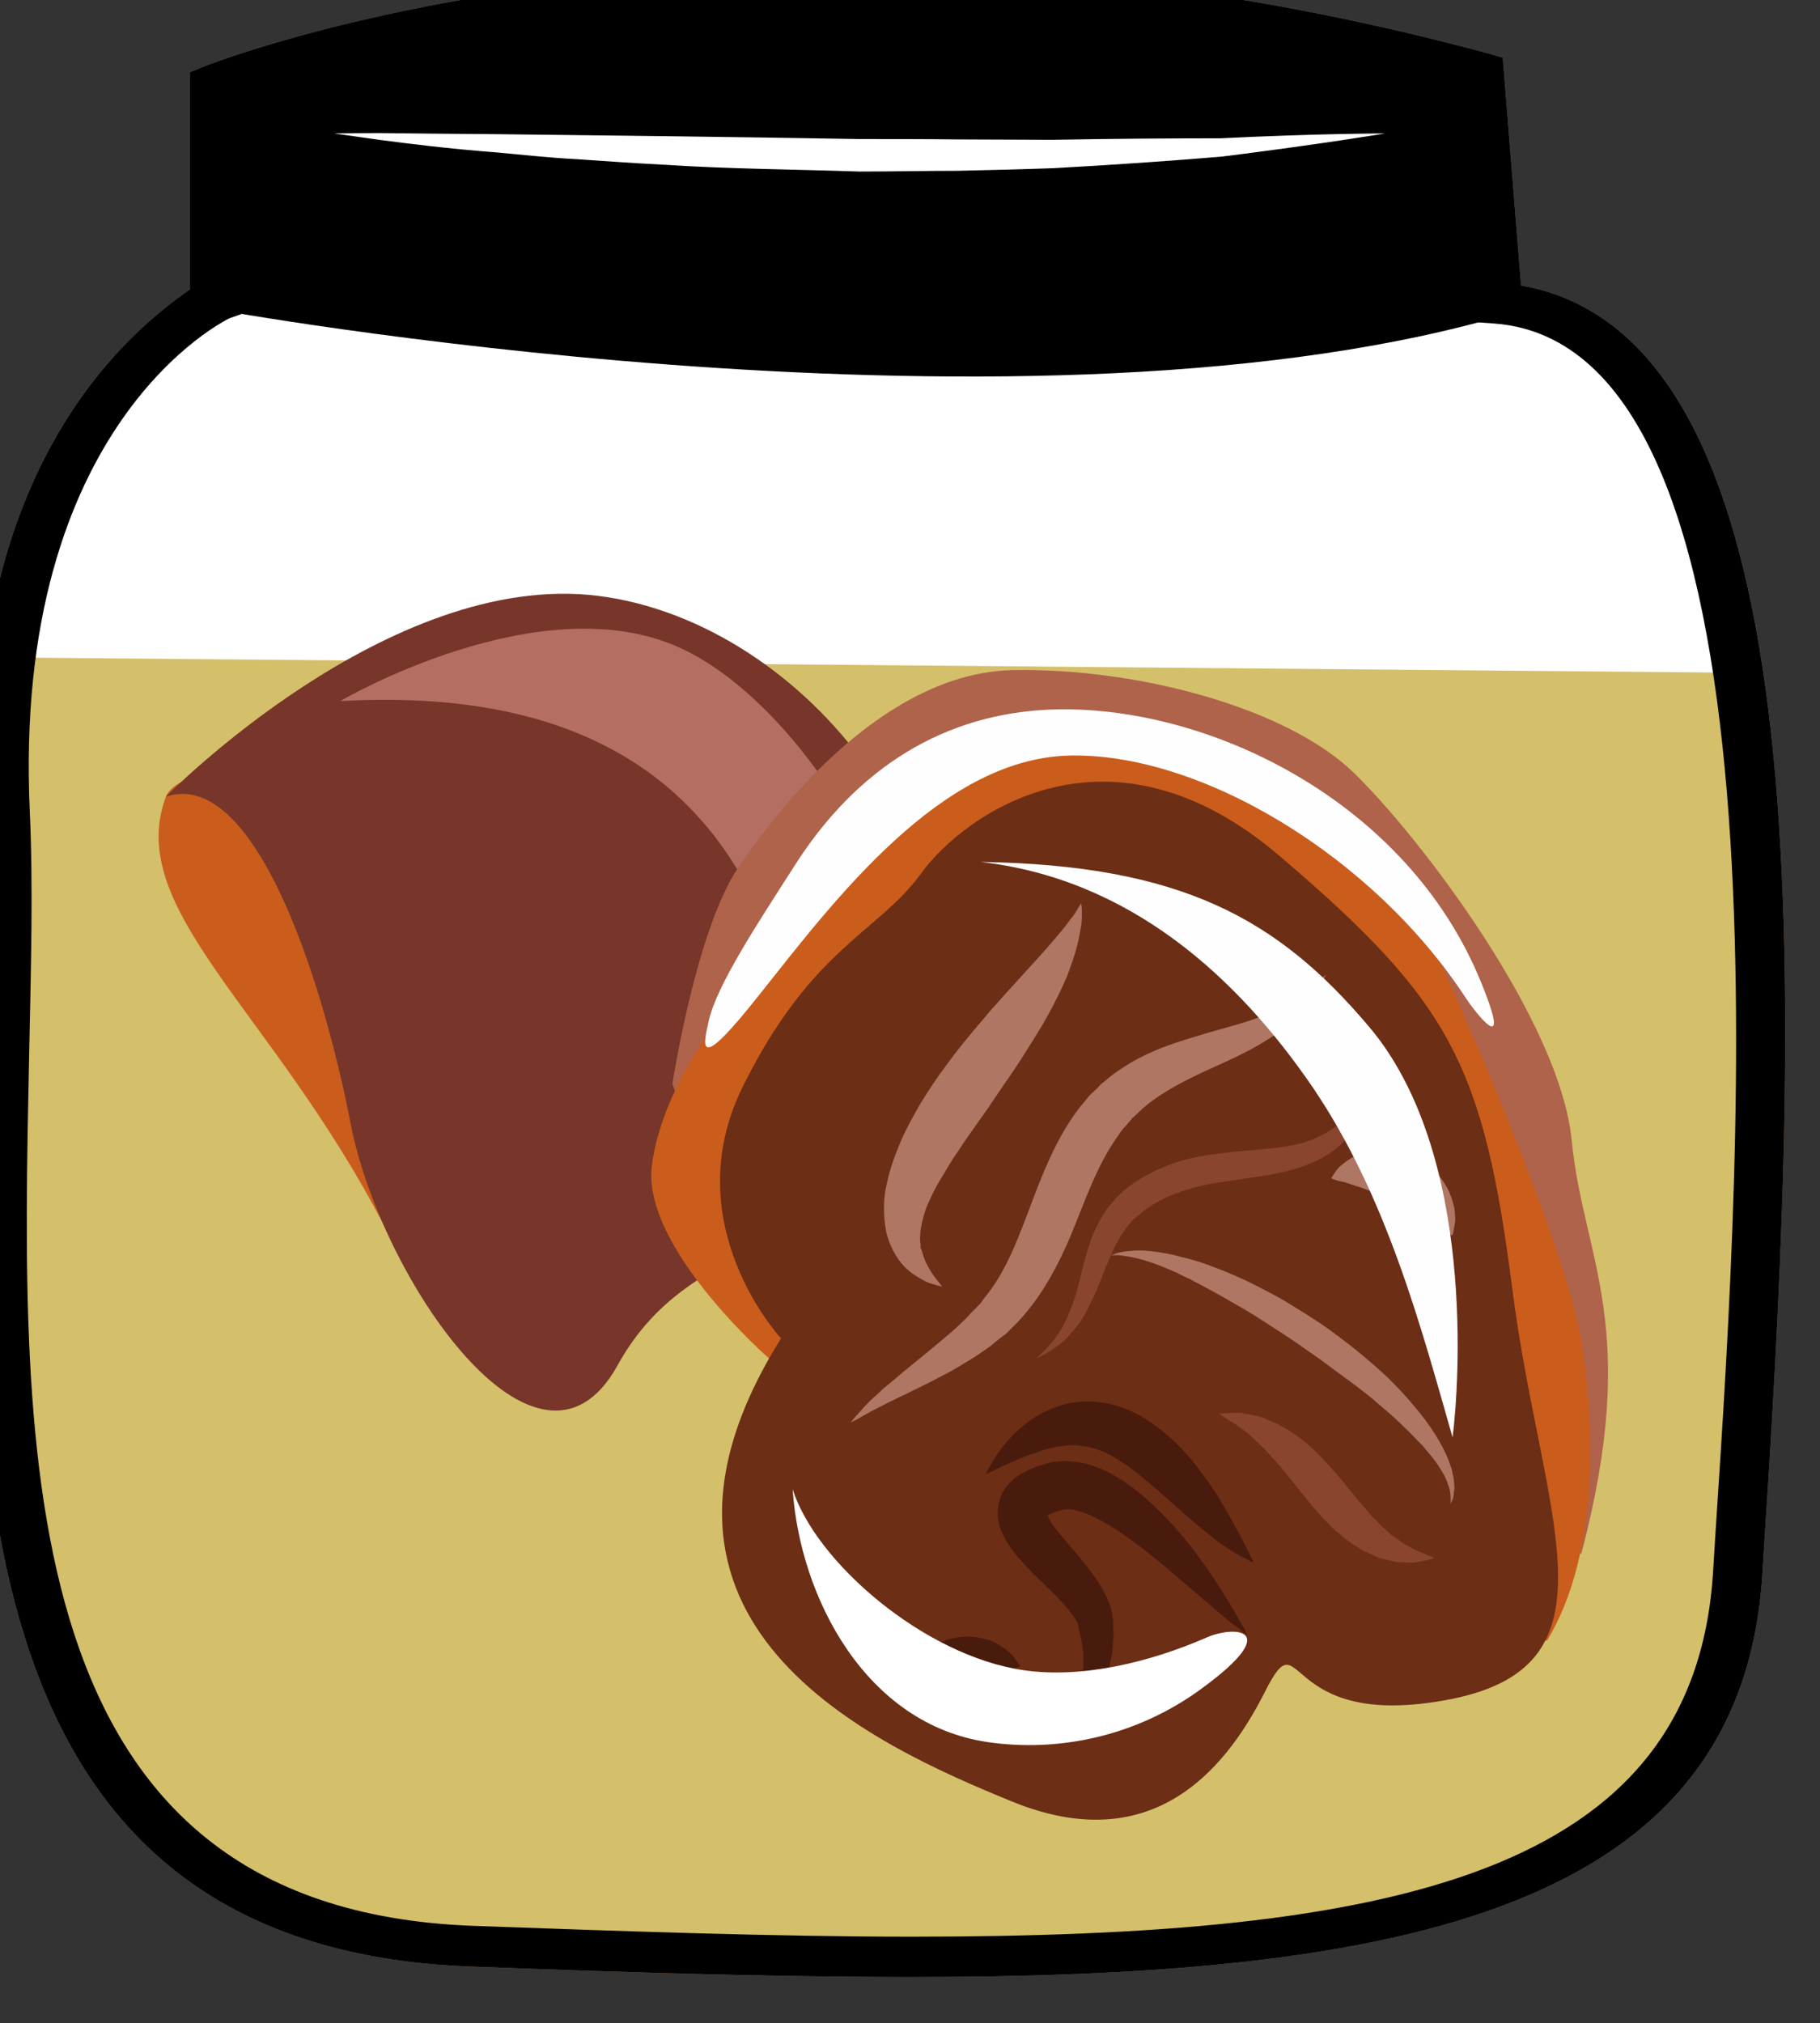 <?xml version="1.0" encoding="UTF-8" standalone="no"?>
<!-- Created with Inkscape (http://www.inkscape.org/) -->

<svg
   xmlns:dc="http://purl.org/dc/elements/1.1/"
   xmlns:cc="http://creativecommons.org/ns#"
   xmlns:rdf="http://www.w3.org/1999/02/22-rdf-syntax-ns#"
   xmlns:svg="http://www.w3.org/2000/svg"
   xmlns="http://www.w3.org/2000/svg"
   xmlns:sodipodi="http://sodipodi.sourceforge.net/DTD/sodipodi-0.dtd"
   xmlns:inkscape="http://www.inkscape.org/namespaces/inkscape"
   width="2815.795mm"
   height="3129.152mm"
   viewBox="0 0 2815.795 3129.152"
   version="1.1"
   id="svg8"
   inkscape:version="0.92.4 (5da689c313, 2019-01-14)"
   sodipodi:docname="Jidášovo ucho nakládané v oleji.svg">
  <rect x="0" y="0" width="2815.795" height="3129.152" fill="#333333" stroke="none"/>
  <defs
     id="defs2">
    <style
       type="text/css"
       id="style2">
   <![CDATA[
    .fil3 {fill:black;fill-rule:nonzero}
    .fil1 {fill:#BA855A;fill-rule:nonzero}
    .fil0 {fill:#DDC8B1;fill-rule:nonzero}
    .fil4 {fill:#FFF4C2;fill-rule:nonzero}
    .fil2 {fill:white;fill-rule:nonzero}
   ]]>
  </style>
    <style
       type="text/css"
       id="style2-0">
   <![CDATA[
    .fil0 {fill:#A6B8BE}
    .fil2 {fill:#A6B8BE}
    .fil1 {fill:#597480}
    .fil3 {fill:#597480}
    .fil4 {fill:#873131}
   ]]>
  </style>
    <style
       type="text/css"
       id="style2-5">
   <![CDATA[
    .fil9 {fill:#CE9420;fill-rule:nonzero}
    .fil5 {fill:#E3D15B;fill-rule:nonzero}
    .fil6 {fill:#EEF59D;fill-rule:nonzero}
    .fil1 {fill:#F2B34A;fill-rule:nonzero}
    .fil0 {fill:#F2BD70;fill-rule:nonzero}
    .fil8 {fill:#F2CC2F;fill-rule:nonzero}
    .fil4 {fill:#F5E57D;fill-rule:nonzero}
    .fil3 {fill:#F9D5A5;fill-rule:nonzero}
    .fil2 {fill:#F9D7AA;fill-rule:nonzero}
    .fil7 {fill:#FFDF5A;fill-rule:nonzero}
   ]]>
  </style>
    <style
       type="text/css"
       id="style2-4">
   <![CDATA[
    .fil8 {fill:#160901;fill-rule:nonzero}
    .fil7 {fill:#331704;fill-rule:nonzero}
    .fil5 {fill:#3D1315;fill-rule:nonzero}
    .fil4 {fill:#571E1E;fill-rule:nonzero}
    .fil9 {fill:#5B2A08;fill-rule:nonzero}
    .fil13 {fill:#6D0707;fill-rule:nonzero}
    .fil6 {fill:#78363B;fill-rule:nonzero}
    .fil11 {fill:gray;fill-rule:nonzero}
    .fil12 {fill:#A01010;fill-rule:nonzero}
    .fil10 {fill:#D1CCC9;fill-rule:nonzero}
    .fil1 {fill:#F2B34A;fill-rule:nonzero}
    .fil0 {fill:#F2BD70;fill-rule:nonzero}
    .fil3 {fill:#F9D5A5;fill-rule:nonzero}
    .fil2 {fill:#F9D7AA;fill-rule:nonzero}
   ]]>
  </style>
    <style
       type="text/css"
       id="style2-6">
   <![CDATA[
    .fil3 {fill:#F5E9CB}
    .fil2 {fill:#FFFAD6}
    .fil0 {fill:#7C4411;fill-rule:nonzero}
    .fil1 {fill:#A0612D;fill-rule:nonzero}
   ]]>
  </style>
    <style
       type="text/css"
       id="style2-1">
   <![CDATA[
    .fil3 {fill:#230310;fill-rule:nonzero}
    .fil1 {fill:#4F0A24;fill-rule:nonzero}
    .fil8 {fill:#563311;fill-rule:nonzero}
    .fil4 {fill:#7C1242;fill-rule:nonzero}
    .fil6 {fill:#917607;fill-rule:nonzero}
    .fil2 {fill:#AA446D;fill-rule:nonzero}
    .fil0 {fill:#CE7A0B;fill-rule:nonzero}
    .fil7 {fill:#E2BD20;fill-rule:nonzero}
    .fil5 {fill:#FFEED9;fill-rule:nonzero}
   ]]>
  </style>
    <style
       type="text/css"
       id="style2-08">
   <![CDATA[
    .fil6 {fill:#99816B;fill-rule:nonzero}
    .fil7 {fill:#AF987E;fill-rule:nonzero}
    .fil2 {fill:#B7A18A;fill-rule:nonzero}
    .fil3 {fill:#CCBAA3;fill-rule:nonzero}
    .fil5 {fill:#D3C2B2;fill-rule:nonzero}
    .fil4 {fill:#E0CFB8;fill-rule:nonzero}
    .fil0 {fill:#E5D6C6;fill-rule:nonzero}
    .fil1 {fill:#EFE5DC;fill-rule:nonzero}
   ]]>
  </style>
    <style
       type="text/css"
       id="style2-9">
   <![CDATA[
    .fil3 {fill:black;fill-rule:nonzero}
    .fil10 {fill:#99816B;fill-rule:nonzero}
    .fil11 {fill:#AF987E;fill-rule:nonzero}
    .fil6 {fill:#B7A18A;fill-rule:nonzero}
    .fil1 {fill:#BA855A;fill-rule:nonzero}
    .fil7 {fill:#CCBAA3;fill-rule:nonzero}
    .fil9 {fill:#D3C2B2;fill-rule:nonzero}
    .fil0 {fill:#DDC8B1;fill-rule:nonzero}
    .fil8 {fill:#E0CFB8;fill-rule:nonzero}
    .fil4 {fill:#E5D6C6;fill-rule:nonzero}
    .fil5 {fill:#EFE5DC;fill-rule:nonzero}
    .fil2 {fill:white;fill-rule:nonzero}
   ]]>
  </style>
    <style
       type="text/css"
       id="style2-10">
   <![CDATA[
    .fil4 {fill:black;fill-rule:nonzero}
    .fil9 {fill:#917664;fill-rule:nonzero}
    .fil1 {fill:#BA855A;fill-rule:nonzero}
    .fil6 {fill:#C4AA80;fill-rule:nonzero}
    .fil7 {fill:#CEB9AB;fill-rule:nonzero}
    .fil3 {fill:#D4BF6A;fill-rule:nonzero}
    .fil0 {fill:#DDC8B1;fill-rule:nonzero}
    .fil5 {fill:#EADCC2;fill-rule:nonzero}
    .fil8 {fill:#F2E4DA;fill-rule:nonzero}
    .fil2 {fill:white;fill-rule:nonzero}
   ]]>
  </style>
    <style
       type="text/css"
       id="style2-61">
   <![CDATA[
    .fil3 {fill:black;fill-rule:nonzero}
    .fil10 {fill:#99816B;fill-rule:nonzero}
    .fil11 {fill:#AF987E;fill-rule:nonzero}
    .fil6 {fill:#B7A18A;fill-rule:nonzero}
    .fil1 {fill:#BA855A;fill-rule:nonzero}
    .fil7 {fill:#CCBAA3;fill-rule:nonzero}
    .fil9 {fill:#D3C2B2;fill-rule:nonzero}
    .fil0 {fill:#DDC8B1;fill-rule:nonzero}
    .fil8 {fill:#E0CFB8;fill-rule:nonzero}
    .fil4 {fill:#E5D6C6;fill-rule:nonzero}
    .fil5 {fill:#EFE5DC;fill-rule:nonzero}
    .fil2 {fill:white;fill-rule:nonzero}
   ]]>
  </style>
    <style
       type="text/css"
       id="style2-2">
   <![CDATA[
    .fil3 {fill:black;fill-rule:nonzero}
    .fil1 {fill:#BA855A;fill-rule:nonzero}
    .fil5 {fill:#BC976C;fill-rule:nonzero}
    .fil6 {fill:#CCAA79;fill-rule:nonzero}
    .fil9 {fill:#CCAA7A;fill-rule:nonzero}
    .fil7 {fill:#D7B985;fill-rule:nonzero}
    .fil0 {fill:#DDC8B1;fill-rule:nonzero}
    .fil4 {fill:#E5D455;fill-rule:nonzero}
    .fil8 {fill:#FCED56;fill-rule:nonzero}
    .fil2 {fill:white;fill-rule:nonzero}
   ]]>
  </style>
    <style
       type="text/css"
       id="style2-7">
   <![CDATA[
    .fil3 {fill:black;fill-rule:nonzero}
    .fil4 {fill:#492517;fill-rule:nonzero}
    .fil7 {fill:#9E7F32;fill-rule:nonzero}
    .fil1 {fill:#BA855A;fill-rule:nonzero}
    .fil5 {fill:#BFA14C;fill-rule:nonzero}
    .fil6 {fill:#D3B59B;fill-rule:nonzero}
    .fil0 {fill:#DDC8B1;fill-rule:nonzero}
    .fil2 {fill:white;fill-rule:nonzero}
   ]]>
  </style>
    <style
       type="text/css"
       id="style2-69">
   <![CDATA[
    .fil3 {fill:black;fill-rule:nonzero}
    .fil6 {fill:#827850;fill-rule:nonzero}
    .fil1 {fill:#BA855A;fill-rule:nonzero}
    .fil4 {fill:#CFD875;fill-rule:nonzero}
    .fil0 {fill:#DDC8B1;fill-rule:nonzero}
    .fil5 {fill:#DDD8C3;fill-rule:nonzero}
    .fil2 {fill:white;fill-rule:nonzero}
   ]]>
  </style>
    <style
       type="text/css"
       id="style2-63">
   <![CDATA[
    .fil3 {fill:black;fill-rule:nonzero}
    .fil4 {fill:#633A1E;fill-rule:nonzero}
    .fil5 {fill:#825230;fill-rule:nonzero}
    .fil1 {fill:#BA855A;fill-rule:nonzero}
    .fil6 {fill:#D6B49A;fill-rule:nonzero}
    .fil0 {fill:#DDC8B1;fill-rule:nonzero}
    .fil7 {fill:#E0C4B1;fill-rule:nonzero}
    .fil8 {fill:#E5CEBE;fill-rule:nonzero}
    .fil9 {fill:#EFD9CA;fill-rule:nonzero}
    .fil2 {fill:white;fill-rule:nonzero}
   ]]>
  </style>
    <style
       type="text/css"
       id="style2-29">
   <![CDATA[
    .fil3 {fill:black;fill-rule:nonzero}
    .fil11 {fill:#491B0C;fill-rule:nonzero}
    .fil8 {fill:#6C2E15;fill-rule:nonzero}
    .fil5 {fill:#773629;fill-rule:nonzero}
    .fil10 {fill:#89452E;fill-rule:nonzero}
    .fil7 {fill:#AF634B;fill-rule:nonzero}
    .fil9 {fill:#AF7664;fill-rule:nonzero}
    .fil6 {fill:#B56F62;fill-rule:nonzero}
    .fil1 {fill:#BA855A;fill-rule:nonzero}
    .fil4 {fill:#CA5D1C;fill-rule:nonzero}
    .fil0 {fill:#DDC8B1;fill-rule:nonzero}
    .fil2 {fill:white;fill-rule:nonzero}
    .fil14 {fill:#FEFEFE;}
    .fil13 {fill:white;}
    .fil12 {fill:#FEFEFE;}
   ]]>
  </style>
  </defs>
  <sodipodi:namedview
     id="base"
     pagecolor="#ffffff"
     bordercolor="#666666"
     borderopacity="1.0"
     inkscape:pageopacity="0.0"
     inkscape:pageshadow="2"
     inkscape:zoom="0.04375"
     inkscape:cx="4678.9313"
     inkscape:cy="5908.777"
     inkscape:document-units="mm"
     inkscape:current-layer="Vrstva_x0020_1-0"
     showgrid="false"
     inkscape:window-width="1920"
     inkscape:window-height="1001"
     inkscape:window-x="-9"
     inkscape:window-y="-9"
     inkscape:window-maximized="1" />
  <g
     inkscape:label="Vrstva 1"
     inkscape:groupmode="layer"
     id="layer1"
     transform="translate(2458.854,1260.066)">
 
 <g
   transform="matrix(0.265,0,0,0.265,-3225.551,-3691.537)"
   id="Vrstva_x0020_1">

  
  
 
 
 <g
   transform="translate(271.901,235.126)"
   id="Vrstva_x0020_1-7">

  
  
  
  
  
  
  
 
 
 <g
   transform="translate(-5371.887,-186.113)"
   id="Vrstva_x0020_1-3">

  <g
   transform="translate(5760.828,-666.836)"
   id="Vrstva_x0020_1-6">

 
 <g
   transform="translate(-832.059,621.524)"
   id="Vrstva_x0020_1-8">

  
  
  
  
  
  
  
  
  
  
  
  
  
  
  
 <g
   inkscape:label="Vrstva 1"
   inkscape:groupmode="layer"
   transform="matrix(41.93,0,0,41.93,1130.562,5892.572)"
   id="layer1-8">
 
 

 
 

 
 
 

 
 <g
   transform="matrix(0.052,0,0,0.052,-372.589,-544.953)"
   id="Vrstva_x0020_1-9">

  <g
   id="_630553368">
   <path
   inkscape:connector-curvature="0"
   d="m 12062,12796 c 891,73 713,2317 643,3401 -69,1084 -1406,1069 -3388,997 -1590,-58 -1217,-1935 -1269,-3033 -53,-1099 550,-1372 550,-1372 v -579 c 0,0 1435,-565 3398,-31 z"
   style="fill:#ddc8b1;fill-rule:nonzero"
   id="path7"
   class="fil0" />

   <path
   inkscape:connector-curvature="0"
   d="m 8708,12247 v 574 l -42,15 c -5,3 -583,278 -534,1323 9,199 3,420 -2,655 -22,1069 -50,2279 1189,2325 393,14 805,29 1174,29 1286,0 2094,-164 2146,-974 l 7,-113 c 68,-1028 209,-3166 -590,-3231 l -56,-4 -50,-627 c -539,-143 -1081,-215 -1623,-215 -873,0 -1511,189 -1619,243 z m 1785,5029 c -372,0 -786,-13 -1179,-28 -1370,-49 -1340,-1372 -1318,-2436 5,-234 9,-453 0,-649 -46,-981 457,-1327 565,-1405 v -581 l 39,-16 c 27,-10 681,-266 1722,-266 569,0 1145,78 1712,231 l 42,12 49,610 c 795,139 755,1792 653,3339 l -7,113 c -58,893 -953,1076 -2278,1076 z"
   style="fill:#ba855a;fill-rule:nonzero"
   id="path9"
   class="fil1" />

   <path
   inkscape:connector-curvature="0"
   d="m 12062,12796 c 891,73 713,2317 643,3401 -69,1084 -1406,1069 -3388,997 -1590,-58 -1162,-1935 -1214,-3033 -53,-1099 605,-1372 605,-1372 v -579 c 0,0 1380,-565 3343,-31 z"
   style="fill:#ffffff;fill-rule:nonzero"
   id="path11"
   class="fil2" />

   <path
   inkscape:connector-curvature="0"
   d="m 12751,13785 c 47,782 -11,1680 -46,2273 -69,1230 -1406,1214 -3388,1133 -1590,-66 -1162,-2200 -1214,-3447 z"
   style="fill:#d4bf6a;fill-rule:nonzero"
   id="path13"
   class="fil3" />

   <path
   inkscape:connector-curvature="0"
   d="m 12050,12836 c -1303,365 -3433,-26 -3433,-26 l 15,-600 c 0,0 1412,-565 3376,-31 z"
   style="fill:#000000;fill-rule:nonzero"
   id="path15"
   class="fil4" />

   <path
   inkscape:connector-curvature="0"
   d="m 8947,12341 c 0,0 44,-1 122,-1 76,1 187,2 319,3 264,3 615,7 967,13 88,0 175,0 261,1 88,0 172,1 255,1 164,-3 318,-4 449,-4 263,-13 441,-13 441,-13 0,0 -173,29 -437,62 -132,11 -286,22 -451,31 -83,3 -168,5 -256,7 -87,0 -174,2 -263,2 -177,-6 -354,-7 -519,-18 -82,-4 -162,-10 -237,-15 -77,-4 -148,-12 -214,-18 -131,-10 -241,-24 -317,-34 -77,-11 -120,-17 -120,-17 z"
   style="fill:#ffffff;fill-rule:nonzero"
   id="path17"
   class="fil2" />

   <path
   inkscape:connector-curvature="0"
   d="m 8708,12247 v 574 l -42,15 c -5,3 -583,278 -534,1323 9,199 3,420 -2,655 -22,1069 -50,2279 1189,2325 393,14 805,29 1174,29 1286,0 2094,-164 2146,-974 l 7,-113 c 68,-1028 209,-3166 -590,-3231 l -56,-4 -50,-627 c -539,-143 -1081,-215 -1623,-215 -873,0 -1511,189 -1619,243 z m 1785,5029 c -372,0 -786,-13 -1179,-28 -1370,-49 -1340,-1372 -1318,-2436 5,-234 9,-453 0,-649 -46,-981 457,-1327 565,-1405 v -581 l 39,-16 c 27,-10 681,-266 1722,-266 569,0 1145,78 1712,231 l 42,12 49,610 c 795,139 755,1792 653,3339 l -7,113 c -58,893 -953,1076 -2278,1076 z"
   style="fill:#000000;fill-rule:nonzero"
   id="path19"
   class="fil4" />

  </g>

  
 </g>


 
 
 

 
 <g
   transform="matrix(0.024,0,0,0.024,159.329,-16.114)"
   id="Vrstva_x0020_1-4">

  
 
 
 
 <g
   transform="matrix(2.345,0,0,2.345,-24462.399,-23094.433)"
   id="Vrstva_x0020_1_0">

  
  
  
  
  
  
  
  
  
 
 
 <g
   transform="matrix(0.427,0,0,0.427,10323.815,9634.985)"
   id="Vrstva_x0020_1-0">

  
  
 
 
 
 

 
 
 <g
   transform="matrix(2.24,0,0,2.24,-22632.903,-21499.477)"
   id="Vrstva_x0020_1_0-3">

  <path
   d="m 8543,13633 c -109,291 274,551 563,1107 l 262,-550 -338,-582 c 0,0 -214,-72 -236,-71 -22,1 -227,33 -251,96 z"
   style="fill:#ca5d1c;fill-rule:nonzero"
   id="path22"
   class="fil4"
   inkscape:connector-curvature="0" />

  <path
   d="m 8543,13633 c 0,0 576,-587 1118,-519 542,68 1033,701 830,1225 -202,524 -576,395 -780,765 -205,370 -612,-223 -690,-624 -78,-400 -254,-920 -478,-847 z"
   style="fill:#773629;fill-rule:nonzero"
   id="path24"
   class="fil5"
   inkscape:connector-curvature="0" />

  <path
   d="m 8994,13386 c 0,0 517,-304 880,-137 363,166 762,877 477,1143 -286,268 49,-1084 -1357,-1006 z"
   style="fill:#b56f62;fill-rule:nonzero"
   id="path26"
   class="fil6"
   inkscape:connector-curvature="0" />

  <path
   d="m 9853,14376 c 0,0 61,-398 170,-559 109,-162 381,-504 710,-511 329,-6 713,100 883,266 171,166 532,640 563,949 30,309 180,481 25,1070 l -521,-157 c 0,0 -621,-51 -645,-58 -25,-7 -666,-430 -666,-430 l -455,-394 z"
   style="fill:#af634b;fill-rule:nonzero"
   id="path28"
   class="fil7"
   inkscape:connector-curvature="0" />

  <path
   d="m 10103,15086 c 0,0 -331,-289 -303,-500 28,-210 190,-418 341,-584 151,-167 352,-539 670,-541 318,-1 830,180 986,510 156,330 370,853 405,1059 35,204 54,554 -87,786 l -501,-213 c 0,0 -740,-20 -765,-19 -25,2 -495,-255 -495,-255 z"
   style="fill:#ca5d1c;fill-rule:nonzero"
   id="path30"
   class="fil4"
   inkscape:connector-curvature="0" />

  <path
   d="m 10134,15034 c 0,0 -276,-296 -98,-653 178,-358 348,-395 460,-549 112,-154 486,-423 928,-45 442,377 527,538 602,1123 75,584 291,968 -160,1057 -451,88 -377,-224 -482,-16 -106,209 -298,426 -654,280 -357,-146 -1058,-459 -596,-1197 z"
   style="fill:#6c2e15;fill-rule:nonzero"
   id="path32"
   class="fil8"
   inkscape:connector-curvature="0" />

  <path
   d="m 11543,14093 c 0,0 -2,6 -8,18 -3,6 -6,13 -11,22 -5,8 -11,17 -19,28 -15,20 -35,42 -63,65 -27,22 -61,44 -99,64 -38,20 -79,38 -121,57 -42,20 -83,41 -120,67 -19,13 -36,28 -52,44 l -6,5 c -2,2 2,-2 1,-1 v 0 l -1,1 -2,2 -3,4 -13,15 c -10,10 -15,18 -21,27 -27,38 -50,82 -70,130 -21,48 -39,99 -62,151 -23,51 -50,102 -83,147 -17,23 -35,45 -55,64 l -14,14 -2,2 -1,1 -1,1 -1,1 -4,3 -7,5 c -10,8 -19,15 -28,23 -20,14 -42,30 -62,41 -20,12 -38,24 -57,33 -37,20 -71,36 -101,51 -30,14 -56,27 -77,38 -22,11 -38,21 -49,27 -12,6 -18,9 -18,9 0,0 5,-5 13,-15 9,-9 21,-25 38,-41 9,-9 20,-18 30,-28 11,-10 24,-20 37,-31 25,-22 55,-45 86,-71 16,-13 32,-27 49,-41 16,-13 30,-27 46,-42 8,-9 16,-18 25,-26 l 6,-7 3,-3 2,-1 v -1 l 1,-1 c 1,-1 -3,3 -1,2 l 10,-14 c 14,-17 27,-35 39,-55 24,-40 43,-84 62,-133 19,-48 37,-100 60,-153 23,-53 50,-106 88,-155 11,-12 21,-27 30,-35 l 15,-14 8,-9 9,-7 c 23,-21 48,-37 73,-52 49,-28 100,-46 146,-60 45,-14 87,-26 127,-37 38,-11 72,-24 101,-36 28,-15 53,-29 72,-43 9,-7 17,-13 24,-19 7,-7 13,-12 17,-17 10,-9 14,-14 14,-14 z"
   style="fill:#af7664;fill-rule:nonzero"
   id="path34"
   class="fil9"
   inkscape:connector-curvature="0" />

  <path
   d="m 10987,14819 c 0,0 4,-1 12,-4 8,-3 21,-6 37,-7 17,-2 37,-2 60,1 22,3 48,7 75,15 27,6 56,15 86,27 29,11 60,24 91,39 31,16 64,32 95,51 31,19 62,38 93,59 60,42 118,89 169,137 24,24 48,49 68,74 21,24 39,49 54,73 15,24 27,47 35,69 4,11 8,21 9,31 3,10 4,20 4,28 2,8 0,16 -1,22 0,7 -1,12 -3,16 -3,8 -5,12 -5,12 0,0 0,-4 0,-13 0,-4 0,-9 -1,-15 -1,-5 -1,-12 -5,-19 -2,-8 -5,-15 -9,-24 -2,-3 -4,-8 -7,-12 -2,-4 -5,-8 -8,-13 -11,-18 -27,-36 -44,-56 -18,-19 -38,-39 -60,-60 -22,-21 -47,-41 -72,-63 -26,-21 -53,-41 -82,-62 -28,-21 -56,-42 -86,-62 -29,-21 -58,-40 -88,-59 -29,-19 -58,-38 -87,-54 -29,-17 -57,-33 -84,-47 -13,-8 -27,-14 -39,-21 -13,-6 -25,-12 -37,-18 -25,-11 -47,-20 -68,-27 -20,-7 -38,-11 -53,-14 -15,-2 -27,-5 -36,-4 -9,0 -13,0 -13,0 z"
   style="fill:#af7664;fill-rule:nonzero"
   id="path36"
   class="fil9"
   inkscape:connector-curvature="0" />

  <path
   d="m 10794,15086 c 0,0 3,-3 10,-10 7,-6 17,-15 28,-29 5,-5 11,-13 16,-21 6,-8 12,-17 17,-27 11,-20 20,-45 29,-71 9,-27 15,-58 24,-91 9,-33 19,-69 39,-105 5,-9 10,-18 16,-27 6,-9 13,-17 20,-25 7,-9 15,-16 23,-24 2,-2 3,-3 7,-6 l 6,-5 11,-8 c 36,-26 75,-44 115,-58 41,-13 82,-20 122,-24 39,-6 77,-7 112,-11 36,-4 69,-8 99,-17 28,-9 55,-22 77,-38 21,-15 38,-34 53,-52 14,-19 25,-36 32,-50 9,-15 15,-28 19,-36 4,-8 6,-12 6,-12 0,0 -1,4 -2,13 -1,9 -4,23 -8,40 -5,17 -11,37 -22,60 -11,23 -27,48 -50,70 -22,23 -52,44 -86,58 -34,15 -71,24 -108,31 -38,6 -75,11 -113,17 -37,5 -73,12 -107,23 -35,11 -68,26 -95,45 l -12,8 -5,5 -4,3 c -6,5 -13,10 -18,15 -5,6 -11,12 -16,18 -5,7 -9,14 -14,20 -17,28 -30,59 -43,90 -12,31 -24,62 -38,89 -13,28 -28,53 -45,71 -8,10 -16,19 -24,26 -8,7 -16,13 -24,18 -14,11 -27,17 -35,21 -8,4 -12,6 -12,6 z"
   style="fill:#89452e;fill-rule:nonzero"
   id="path38"
   class="fil10"
   inkscape:connector-curvature="0" />

  <path
   d="m 11557,14620 c 0,0 4,-7 11,-17 4,-5 8,-12 16,-17 7,-6 16,-13 26,-19 9,-5 21,-11 33,-14 13,-4 27,-6 42,-7 14,0 30,1 45,4 15,3 30,10 45,16 14,7 27,15 38,25 7,5 12,11 17,16 5,6 10,11 14,17 8,12 16,24 20,36 5,11 8,23 11,34 2,10 2,21 3,30 0,9 -2,17 -3,24 -2,13 -5,20 -5,20 0,0 -8,-4 -18,-11 -5,-3 -12,-6 -19,-11 -6,-4 -13,-9 -21,-13 -15,-10 -32,-20 -47,-29 -16,-9 -31,-18 -47,-25 -8,-4 -15,-8 -23,-11 -8,-4 -16,-6 -23,-10 -9,-3 -17,-7 -25,-9 -9,-4 -18,-7 -26,-9 -8,-3 -16,-5 -23,-8 -7,-2 -15,-4 -21,-5 -12,-3 -20,-7 -20,-7 z"
   style="fill:#af7664;fill-rule:nonzero"
   id="path40"
   class="fil9"
   inkscape:connector-curvature="0" />

  <path
   d="m 11340,15801 c 0,0 -19,-14 -50,-38 -30,-26 -73,-62 -123,-105 -50,-43 -108,-92 -173,-134 -16,-10 -32,-19 -49,-27 -16,-9 -32,-14 -47,-18 -15,-4 -28,-4 -37,-2 l -4,1 h -1 c -2,1 3,-1 2,0 h -1 l -1,1 -4,1 c -5,2 -13,4 -15,5 -5,2 -12,5 -16,8 -4,2 -4,4 -3,0 3,-3 3,-9 3,-9 -2,1 6,18 16,32 21,30 51,61 78,95 27,35 55,69 72,119 2,6 3,13 4,20 0,4 1,6 2,12 v 7 c 0,10 1,18 1,27 0,9 -1,21 -2,30 -1,10 -1,20 -3,30 -2,9 -4,18 -6,27 -2,9 -6,17 -9,25 -5,17 -16,31 -24,43 -17,26 -38,42 -55,54 -8,6 -16,11 -23,14 -7,3 -14,6 -18,8 -10,4 -15,7 -15,7 0,0 4,-5 11,-13 6,-8 17,-18 28,-34 11,-16 21,-36 29,-58 3,-12 8,-23 8,-37 0,-7 2,-13 1,-20 0,-7 0,-14 0,-21 0,-7 -2,-15 -3,-21 -1,-9 -1,-14 -4,-24 -2,-9 -4,-18 -6,-27 l -1,-7 c 0,2 -1,-1 -1,-2 -1,-2 -3,-4 -4,-7 -12,-21 -37,-49 -65,-76 -29,-29 -61,-57 -93,-97 -8,-10 -16,-21 -24,-35 -7,-13 -15,-28 -19,-50 -4,-21 -1,-51 12,-74 13,-22 30,-36 44,-45 16,-9 29,-15 44,-21 8,-3 12,-3 18,-5 l 10,-3 13,-3 c 34,-6 66,-1 93,6 55,17 95,45 130,73 70,58 121,120 161,175 40,55 69,104 89,138 10,17 17,31 23,40 4,10 7,15 7,15 z"
   style="fill:#491b0c;fill-rule:nonzero"
   id="path42"
   class="fil11"
   inkscape:connector-curvature="0" />

  <path
   d="m 10487,16014 c 0,0 -1,-2 -3,-5 -2,-2 -5,-7 -7,-11 -3,-6 -7,-12 -8,-20 -3,-9 -6,-20 -5,-31 0,-10 0,-22 4,-35 3,-13 9,-25 17,-38 8,-12 19,-25 31,-34 6,-5 12,-10 19,-13 7,-4 14,-8 21,-11 14,-5 30,-9 43,-10 15,-1 29,-1 42,1 13,2 25,5 36,9 11,4 20,10 29,16 8,4 15,11 22,17 6,5 10,12 13,16 4,4 7,10 9,13 2,2 2,4 2,4 0,0 -2,1 -4,2 -4,1 -9,3 -14,5 -10,4 -24,9 -42,15 -7,3 -15,4 -24,7 -7,3 -16,5 -23,8 -8,3 -15,6 -22,8 -4,2 -7,3 -10,4 -4,1 -7,3 -10,3 -4,1 -6,3 -9,4 -3,1 -6,2 -8,4 -7,2 -11,5 -18,7 -5,4 -12,6 -17,11 -7,3 -12,8 -18,12 -7,5 -11,9 -17,14 -5,4 -10,10 -14,14 -5,5 -9,8 -11,10 -2,3 -4,4 -4,4 z"
   style="fill:#491b0c;fill-rule:nonzero"
   id="path44"
   class="fil11"
   inkscape:connector-curvature="0" />

  <path
   d="m 10664,15384 c 0,0 6,-13 19,-34 6,-11 15,-23 26,-38 12,-14 25,-30 42,-44 17,-15 37,-30 62,-43 25,-11 53,-23 85,-26 33,-4 67,-1 100,8 33,9 62,24 89,42 26,18 50,37 71,58 20,20 39,42 55,63 33,42 58,83 79,120 20,36 36,66 47,88 11,22 18,36 18,36 0,0 -4,-2 -10,-4 -6,-4 -15,-8 -26,-14 -22,-12 -53,-32 -85,-59 -33,-26 -69,-58 -106,-91 -18,-16 -37,-33 -56,-48 -18,-16 -38,-31 -57,-43 -19,-13 -38,-24 -57,-31 -19,-7 -37,-11 -56,-13 -19,-2 -39,0 -59,4 -19,3 -38,9 -56,16 -18,5 -35,13 -50,19 -15,7 -29,13 -39,18 -23,12 -36,16 -36,16 z"
   style="fill:#491b0c;fill-rule:nonzero"
   id="path46"
   class="fil11"
   inkscape:connector-curvature="0" />

  <path
   d="m 11267,15229 c 0,0 12,-2 32,-2 9,0 21,-2 36,2 13,2 32,5 48,11 8,4 16,7 25,11 10,3 18,9 27,14 18,9 35,22 53,36 9,6 15,14 24,21 8,8 16,16 24,24 15,16 29,32 44,49 13,16 26,32 39,48 7,8 13,16 19,23 7,7 13,14 19,22 6,7 12,12 19,19 5,6 11,13 18,18 6,5 12,11 17,16 7,5 13,9 19,13 12,10 24,16 35,22 6,3 11,5 16,8 5,2 10,4 15,6 17,7 28,12 28,12 0,0 -11,4 -31,8 -5,1 -11,2 -17,3 -6,2 -12,1 -20,1 -7,-1 -15,-1 -23,-1 -8,0 -17,-3 -26,-5 -9,-2 -18,-4 -27,-7 -9,-4 -19,-8 -28,-13 -11,-3 -19,-9 -28,-15 -10,-6 -19,-12 -28,-19 -17,-14 -35,-28 -50,-45 -16,-16 -30,-32 -44,-49 -26,-32 -52,-65 -77,-95 -13,-14 -24,-28 -36,-40 -12,-13 -24,-23 -35,-34 -11,-11 -22,-18 -32,-26 -9,-7 -20,-14 -29,-19 -16,-10 -26,-17 -26,-17 z"
   style="fill:#89452e;fill-rule:nonzero"
   id="path48"
   class="fil10"
   inkscape:connector-curvature="0" />

  <path
   d="m 10910,13909 c 0,0 1,4 2,13 0,9 1,22 -1,40 -3,17 -6,38 -12,60 -6,23 -15,48 -25,75 -22,52 -53,111 -90,169 -18,29 -37,59 -57,88 -20,29 -40,58 -60,88 -20,28 -40,57 -60,85 -9,14 -18,28 -28,42 -8,13 -17,27 -24,40 -17,26 -30,52 -41,77 -10,24 -16,47 -19,68 -1,10 -2,21 -1,30 1,5 1,11 1,15 2,5 3,9 5,14 4,17 13,34 21,47 8,13 16,23 22,30 5,7 8,10 8,10 0,0 -4,-1 -13,-3 -8,-3 -22,-5 -37,-14 -15,-8 -35,-20 -52,-39 -18,-20 -33,-48 -42,-81 -7,-33 -9,-70 -4,-106 6,-35 16,-72 30,-106 13,-35 30,-69 49,-102 18,-33 39,-64 60,-95 22,-30 44,-60 66,-87 23,-28 46,-55 68,-81 45,-51 87,-96 123,-136 17,-19 34,-38 48,-55 14,-16 26,-31 35,-44 5,-6 9,-11 12,-16 4,-6 7,-11 9,-15 4,-7 7,-11 7,-11 z"
   style="fill:#af7664;fill-rule:nonzero"
   id="path50"
   class="fil9"
   inkscape:connector-curvature="0" />

  <path
   d="m 10650,13802 c 519,8 769,147 1004,425 280,329 233,938 217,1063 -80,-279 -170,-624 -363,-907 -192,-280 -469,-537 -858,-581 z"
   style="fill:#fefefe;"
   id="path52"
   class="fil12"
   inkscape:connector-curvature="0" />

  <path
   d="m 10164,15424 c 59,187 338,430 597,468 151,22 326,-20 475,-85 72,-31 198,-23 -12,131 -173,128 -377,166 -555,140 -316,-46 -486,-374 -505,-654 z"
   style="fill:#ffffff;02"
   id="path54"
   class="fil13"
   inkscape:connector-curvature="0" />

  <path
   d="m 10831,13408 c -271,11 -500,146 -666,410 -91,142 -198,304 -218,395 -16,70 -30,136 132,-69 191,-240 466,-608 799,-617 339,-9 787,259 1028,628 20,31 124,167 39,-41 -191,-471 -710,-721 -1114,-706 z"
   style="fill:#fefefe;"
   id="path56"
   class="fil14"
   inkscape:connector-curvature="0" />

 </g>

</g>

</g>

</g>

 
</g>
</g>

</g>

  
 
 
 
 
</g>

</g>

</g>

</g>
</svg>
